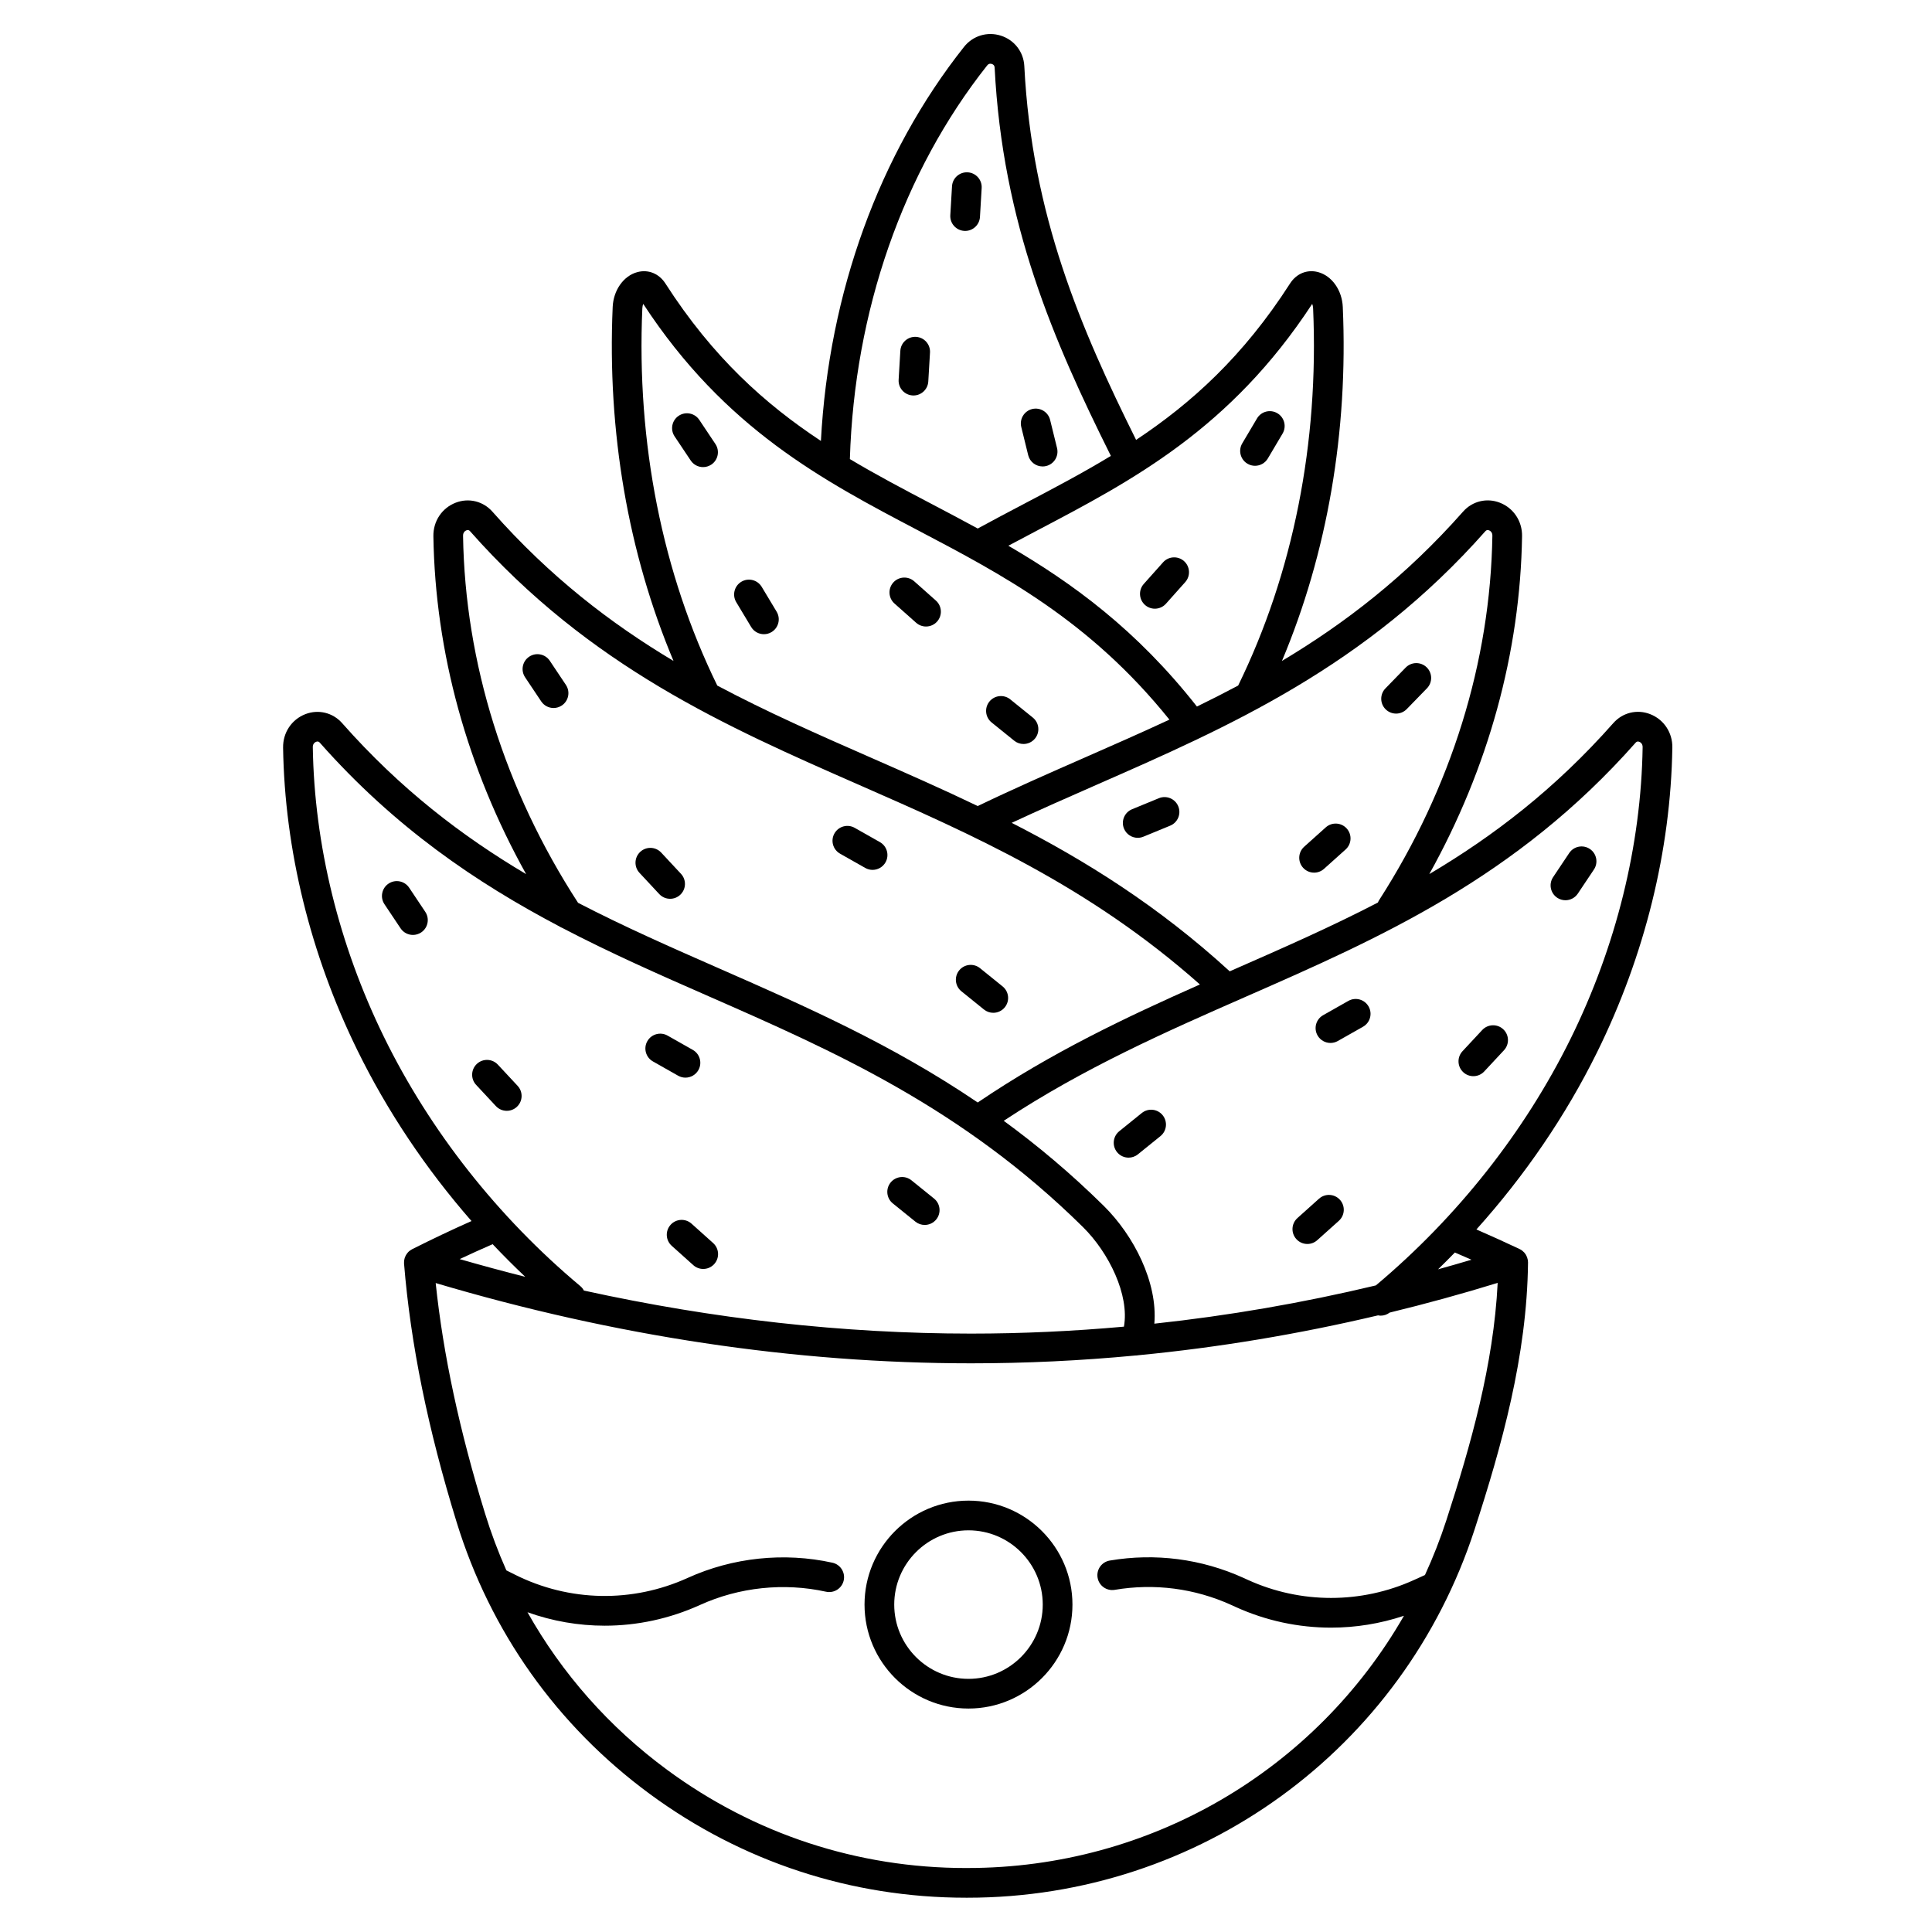 <?xml version="1.0" encoding="UTF-8"?>
<!-- Uploaded to: ICON Repo, www.iconrepo.com, Generator: ICON Repo Mixer Tools -->
<svg fill="#000000" width="800px" height="800px" version="1.1" viewBox="144 144 512 512" xmlns="http://www.w3.org/2000/svg">
 <g>
  <path d="m587.19 342.12c0.062-3.981-2.258-7.461-5.906-8.875-3.453-1.34-7.277-0.406-9.734 2.375-15.469 17.508-31.785 29.953-48.77 40.023 15.641-28.078 24.105-58.789 24.582-89.555 0.059-3.977-2.258-7.461-5.906-8.875-3.453-1.34-7.277-0.406-9.73 2.375-15.238 17.242-31.289 29.578-47.996 39.566 12.012-28.555 17.574-60.727 16.121-93.801-0.195-4.457-2.883-8.258-6.535-9.242-2.894-0.781-5.746 0.375-7.438 3.016-12.473 19.422-26.227 31.758-40.801 41.449-14.641-29.465-27.625-59.527-29.625-99.066-0.188-3.75-2.625-6.914-6.207-8.059-3.59-1.148-7.426 0.016-9.766 2.969-22.504 28.387-35.844 65.246-37.93 104.43-14.727-9.73-28.621-22.117-41.207-41.719-1.695-2.641-4.547-3.797-7.441-3.016-3.652 0.984-6.34 4.785-6.535 9.242-1.457 33.074 4.109 65.242 16.121 93.801-16.707-9.988-32.762-22.324-47.996-39.566-2.457-2.781-6.277-3.711-9.734-2.371-3.648 1.414-5.965 4.898-5.906 8.875 0.477 30.805 8.934 61.484 24.578 89.555-16.984-10.066-33.297-22.516-48.766-40.02-2.457-2.781-6.281-3.711-9.734-2.375-3.648 1.414-5.965 4.898-5.906 8.875 0.418 27.016 7.215 54.727 19.652 80.129 7.914 16.164 18.172 31.48 30.277 45.328-5.254 2.34-10.523 4.84-15.727 7.461-0.023 0.012-0.047 0.031-0.07 0.043-0.191 0.102-0.379 0.219-0.555 0.355-0.02 0.016-0.039 0.027-0.059 0.043-0.004 0-0.004 0.004-0.008 0.004-0.172 0.137-0.324 0.293-0.469 0.457-0.039 0.043-0.078 0.086-0.113 0.133-0.137 0.168-0.262 0.344-0.367 0.531-0.02 0.031-0.031 0.066-0.051 0.098-0.094 0.172-0.172 0.352-0.234 0.539-0.016 0.043-0.031 0.086-0.047 0.129-0.066 0.207-0.113 0.418-0.145 0.633-0.008 0.051-0.012 0.102-0.016 0.156-0.02 0.188-0.027 0.379-0.016 0.57 0 0.043 0 0.082 0.004 0.125v0.023c1.738 21.32 6.301 43.738 13.945 68.535 8.949 29.031 26.625 53.91 51.109 71.949 24.461 18.016 53.465 27.543 83.867 27.543h0.406c61.406 0 115.41-39.234 134.39-97.629 7.18-22.098 13.859-45.934 14.145-70.562v-0.02c0-0.035 0.004-0.07 0.004-0.105 0.004-0.195-0.016-0.391-0.043-0.582-0.008-0.047-0.016-0.094-0.023-0.141-0.078-0.445-0.234-0.875-0.453-1.266-0.023-0.039-0.043-0.078-0.066-0.117-0.113-0.188-0.242-0.363-0.387-0.527-0.031-0.035-0.062-0.066-0.094-0.098-0.145-0.156-0.301-0.301-0.477-0.434-0.016-0.012-0.027-0.027-0.043-0.035l-0.012-0.012c-0.188-0.141-0.391-0.254-0.598-0.355-0.02-0.012-0.039-0.027-0.059-0.035-3.785-1.785-7.613-3.516-11.426-5.18 12.828-14.266 23.688-30.152 31.996-46.988 12.617-25.57 19.508-53.477 19.93-80.707zm-49.566-57.324c0.137-0.152 0.418-0.469 0.992-0.246 0.211 0.082 0.895 0.422 0.879 1.414-0.516 33.41-10.887 66.797-29.988 96.539-0.141 0.219-0.254 0.445-0.344 0.68-12.324 6.394-24.961 11.949-37.863 17.609-0.469 0.207-0.941 0.414-1.41 0.621-18.961-17.363-38.395-29.449-57.781-39.352 7.555-3.516 15.141-6.856 22.531-10.098 35.039-15.379 71.273-31.281 102.98-67.168zm-45.875-60.262c0.121 0.309 0.219 0.695 0.238 1.16 1.57 35.684-5.305 70.23-19.863 99.988-3.613 1.922-7.254 3.769-10.926 5.559-16.012-20.367-32.996-32.719-49.973-42.613 2.594-1.387 5.184-2.754 7.723-4.09 25.137-13.207 51.117-26.859 72.801-60.004zm-86.105-63.227c0.387-0.488 0.867-0.465 1.199-0.359 0.469 0.148 0.723 0.473 0.746 0.961 2.094 41.367 15.629 72.434 30.805 102.91-7.527 4.566-15.246 8.629-23.102 12.754-3.984 2.094-8.098 4.262-12.18 6.492-4.078-2.227-8.145-4.367-12.188-6.492-7.367-3.871-14.617-7.684-21.699-11.91 1.199-39.203 14.086-76.188 36.418-104.36zm-91.418 64.387c0.02-0.465 0.117-0.852 0.238-1.16 21.676 33.141 47.66 46.793 72.797 60.004 22.406 11.773 45.551 23.934 66.648 50.172-7.383 3.438-14.863 6.727-22.434 10.047-9.277 4.07-18.863 8.285-28.367 12.852-9.508-4.57-18.988-8.734-28.371-12.852-13.871-6.09-27.445-12.051-40.648-19.074-14.559-29.758-21.434-64.309-19.863-99.988zm-47.508 60.27c-0.016-0.992 0.668-1.332 0.879-1.414 0.574-0.223 0.855 0.094 0.992 0.246 31.715 35.887 67.945 51.789 102.98 67.168 29.98 13.16 60.93 26.754 90.422 52.93-19.449 8.625-39.324 18.012-58.883 31.277-22.695-15.398-45.703-25.504-68.199-35.379-12.848-5.641-25.438-11.172-37.715-17.535-19.422-29.938-29.961-63.555-30.48-97.293zm-39.824 56.035c-0.016-0.992 0.668-1.332 0.879-1.414 0.57-0.223 0.855 0.094 0.992 0.246 19.855 22.465 41.48 37.098 63.473 48.676 0.242 0.164 0.504 0.297 0.773 0.402 12.887 6.738 25.891 12.453 38.738 18.09 32.992 14.48 67.109 29.457 99.242 61.18 6.883 6.793 12.371 18.023 10.863 26.398-13.484 1.211-26.98 1.84-40.465 1.84h-0.098c-33.77-0.008-68.117-3.848-102.55-11.406-0.23-0.438-0.547-0.84-0.949-1.18-21.844-18.285-39.844-41.125-52.047-66.047-11.93-24.367-18.449-50.918-18.848-76.785zm56.305 140.37c-5.793-1.461-11.586-3.027-17.379-4.695 2.91-1.367 5.824-2.684 8.734-3.953 2.797 2.961 5.68 5.848 8.645 8.648zm244.11 64.488c-1.625 5.004-3.531 9.852-5.68 14.539l-2.922 1.324c-13.969 6.336-29.988 6.332-43.953-0.008l-1.203-0.547c-11.137-5.059-23.398-6.644-35.453-4.602-2.144 0.363-3.586 2.394-3.223 4.539 0.363 2.144 2.402 3.582 4.539 3.223 10.504-1.781 21.184-0.398 30.883 4.008l1.203 0.547c8.02 3.641 16.629 5.461 25.238 5.461 6.527 0 13.051-1.051 19.32-3.144-23.43 40.844-67.082 66.844-115.65 66.844l-0.406 0.004c-28.711 0-56.098-8.996-79.203-26.02-15.359-11.316-27.859-25.496-37.012-41.766 6.625 2.371 13.539 3.566 20.465 3.566 8.582 0 17.18-1.828 25.246-5.488 10.391-4.719 22.254-5.969 33.406-3.516 2.117 0.461 4.223-0.875 4.688-3 0.469-2.121-0.875-4.223-3-4.691-12.801-2.816-26.422-1.383-38.352 4.035-14.684 6.664-31.371 6.348-45.789-0.871l-2.262-1.133c-2.168-4.871-4.055-9.902-5.648-15.07-6.785-22.004-11.082-42.047-13.082-61.07 47.516 14.109 95.203 21.262 141.83 21.273h0.098c14.5 0 29.02-0.695 43.52-2.07 0.008 0 0.016 0.004 0.023 0.004 0.242 0 0.484-0.031 0.719-0.074 21.262-2.051 42.48-5.59 63.547-10.57 0.234 0.043 0.469 0.078 0.707 0.078 0.836 0 1.672-0.273 2.379-0.816 9.574-2.328 19.117-4.941 28.617-7.871-1.09 21.723-7.137 43.004-13.594 62.883zm6.648-69.016c-2.949 0.879-5.898 1.723-8.855 2.543 1.508-1.465 2.988-2.953 4.453-4.457 1.465 0.629 2.93 1.266 4.402 1.914zm-25.328 6.805c-19.469 4.656-39.07 8.027-58.715 10.141 0.918-10.934-5.441-23.355-13.395-31.207-8.746-8.633-17.602-16.039-26.52-22.555 21.328-14.082 43.234-23.703 64.465-33.02 35.039-15.379 71.273-31.281 102.98-67.168 0.137-0.152 0.418-0.469 0.992-0.246 0.211 0.082 0.895 0.422 0.879 1.414-0.402 26.07-7.016 52.812-19.125 77.34-12.156 24.629-29.973 47.168-51.566 65.301z"/>
  <path d="m400.66 541.68c-15.191 0-27.551 12.359-27.551 27.551 0 15.191 12.359 27.551 27.551 27.551 15.191 0 27.551-12.359 27.551-27.551 0.004-15.191-12.355-27.551-27.551-27.551zm0 47.234c-10.852 0-19.68-8.828-19.68-19.68 0-10.852 8.828-19.68 19.68-19.68 10.852 0 19.68 8.828 19.68 19.68 0 10.848-8.828 19.68-19.68 19.68z"/>
  <path d="m252.43 379.25c-1.207-1.805-3.652-2.293-5.461-1.082-1.805 1.207-2.293 3.652-1.082 5.461l4.269 6.387c0.758 1.137 2.004 1.75 3.277 1.75 0.75 0 1.512-0.215 2.184-0.664 1.805-1.207 2.293-3.652 1.082-5.461z"/>
  <path d="m275.94 426.14c-1.48-1.59-3.969-1.68-5.562-0.199-1.59 1.48-1.68 3.973-0.199 5.562l5.234 5.621c0.777 0.832 1.828 1.254 2.883 1.254 0.961 0 1.922-0.348 2.68-1.055 1.59-1.48 1.68-3.973 0.199-5.562z"/>
  <path d="m317.03 425.29 6.684 3.785c0.613 0.348 1.277 0.512 1.934 0.512 1.371 0 2.703-0.719 3.43-1.996 1.07-1.891 0.406-4.293-1.484-5.363l-6.684-3.785c-1.891-1.07-4.293-0.406-5.363 1.484-1.074 1.891-0.406 4.293 1.484 5.363z"/>
  <path d="m321.71 468.59c-1.453 1.617-1.316 4.106 0.301 5.559l5.719 5.129c0.75 0.676 1.691 1.008 2.629 1.008 1.078 0 2.152-0.441 2.93-1.309 1.453-1.617 1.316-4.106-0.301-5.559l-5.719-5.129c-1.617-1.453-4.106-1.32-5.559 0.301z"/>
  <path d="m380.61 462.92 5.977 4.828c0.727 0.59 1.602 0.875 2.469 0.875 1.148 0 2.285-0.5 3.062-1.461 1.367-1.691 1.102-4.168-0.59-5.535l-5.977-4.828c-1.691-1.367-4.172-1.102-5.535 0.59-1.363 1.688-1.098 4.168 0.594 5.531z"/>
  <path d="m289.7 319.11c-1.207-1.805-3.652-2.293-5.461-1.082-1.805 1.207-2.293 3.652-1.082 5.461l4.269 6.387c0.758 1.137 2.004 1.75 3.277 1.75 0.75 0 1.512-0.215 2.184-0.664 1.805-1.207 2.293-3.652 1.082-5.461z"/>
  <path d="m319.23 369.95c-1.48-1.59-3.973-1.68-5.562-0.199-1.59 1.48-1.68 3.973-0.199 5.562l5.234 5.621c0.777 0.832 1.828 1.254 2.883 1.254 0.961 0 1.922-0.348 2.68-1.055 1.59-1.48 1.68-3.973 0.199-5.562z"/>
  <path d="m366.62 370.23 6.684 3.785c0.613 0.348 1.277 0.512 1.934 0.512 1.371 0 2.703-0.719 3.43-1.996 1.07-1.891 0.406-4.293-1.484-5.363l-6.684-3.785c-1.891-1.07-4.293-0.406-5.363 1.484-1.074 1.887-0.41 4.289 1.484 5.363z"/>
  <path d="m398.78 406.7 5.977 4.828c0.727 0.59 1.602 0.875 2.469 0.875 1.148 0 2.285-0.5 3.062-1.461 1.367-1.691 1.102-4.168-0.59-5.535l-5.977-4.828c-1.691-1.367-4.172-1.102-5.535 0.59-1.359 1.688-1.098 4.168 0.594 5.531z"/>
  <path d="m565.32 368.98c-1.805-1.211-4.254-0.723-5.461 1.082l-4.269 6.387c-1.207 1.809-0.723 4.25 1.082 5.461 0.672 0.449 1.434 0.664 2.184 0.664 1.27 0 2.516-0.613 3.277-1.746l4.269-6.387c1.211-1.809 0.727-4.254-1.082-5.461z"/>
  <path d="m536.81 416.96-5.234 5.621c-1.48 1.59-1.391 4.082 0.199 5.562 0.758 0.707 1.723 1.055 2.68 1.055 1.055 0 2.106-0.422 2.883-1.254l5.234-5.621c1.48-1.59 1.391-4.082-0.199-5.562-1.59-1.477-4.078-1.387-5.562 0.199z"/>
  <path d="m501.33 409.25-6.684 3.785c-1.891 1.07-2.559 3.473-1.484 5.363 0.723 1.277 2.055 1.996 3.43 1.996 0.656 0 1.324-0.164 1.934-0.512l6.684-3.785c1.891-1.07 2.559-3.473 1.484-5.363-1.07-1.891-3.473-2.559-5.363-1.484z"/>
  <path d="m493.55 461.67-5.719 5.129c-1.617 1.453-1.754 3.941-0.301 5.559 0.777 0.867 1.852 1.309 2.93 1.309 0.938 0 1.875-0.332 2.629-1.008l5.719-5.129c1.617-1.453 1.754-3.941 0.301-5.559s-3.941-1.75-5.559-0.301z"/>
  <path d="m446.59 438.96-5.977 4.828c-1.691 1.367-1.953 3.844-0.59 5.535 0.777 0.965 1.914 1.465 3.062 1.465 0.867 0 1.742-0.285 2.469-0.875l5.977-4.828c1.691-1.367 1.953-3.844 0.59-5.535-1.359-1.691-3.836-1.957-5.531-0.59z"/>
  <path d="m513.98 333.11c1.023 0 2.051-0.398 2.82-1.191l5.356-5.508c1.516-1.559 1.48-4.051-0.078-5.566-1.559-1.516-4.051-1.48-5.566 0.078l-5.356 5.508c-1.516 1.559-1.48 4.051 0.078 5.566 0.766 0.746 1.758 1.113 2.746 1.113z"/>
  <path d="m492.25 375.26c0.938 0 1.875-0.332 2.629-1.008l5.719-5.129c1.617-1.453 1.754-3.941 0.301-5.559s-3.941-1.754-5.559-0.301l-5.719 5.129c-1.617 1.453-1.754 3.941-0.301 5.559 0.777 0.867 1.852 1.309 2.93 1.309z"/>
  <path d="m474.59 266.89c0.629 0.371 1.32 0.551 2 0.551 1.344 0 2.656-0.691 3.391-1.93l3.914-6.609c1.109-1.871 0.488-4.285-1.383-5.391-1.871-1.109-4.285-0.492-5.391 1.379l-3.914 6.609c-1.105 1.867-0.488 4.281 1.383 5.391z"/>
  <path d="m450.05 305.31c1.082 0 2.16-0.445 2.938-1.316l5.113-5.731c1.445-1.621 1.305-4.109-0.316-5.559-1.621-1.445-4.109-1.305-5.559 0.316l-5.113 5.731c-1.445 1.621-1.305 4.109 0.316 5.559 0.75 0.672 1.688 1 2.621 1z"/>
  <path d="m399.54 205.19c0.078 0.004 0.156 0.008 0.234 0.008 2.066 0 3.801-1.613 3.926-3.703l0.453-7.668c0.129-2.172-1.527-4.031-3.699-4.16-2.18-0.117-4.031 1.527-4.16 3.699l-0.453 7.668c-0.129 2.164 1.527 4.027 3.699 4.156z"/>
  <path d="m386.76 233.27c-2.18-0.121-4.031 1.527-4.16 3.699l-0.453 7.668c-0.129 2.172 1.527 4.031 3.699 4.16 0.078 0.004 0.156 0.008 0.234 0.008 2.066 0 3.801-1.613 3.926-3.703l0.453-7.668c0.125-2.176-1.531-4.035-3.699-4.164z"/>
  <path d="m416.48 264.62c0.441 1.797 2.047 2.996 3.82 2.996 0.312 0 0.629-0.039 0.945-0.113 2.109-0.52 3.402-2.652 2.883-4.762l-1.836-7.461c-0.52-2.109-2.648-3.398-4.762-2.883-2.109 0.52-3.402 2.652-2.883 4.762z"/>
  <path d="m445.51 366.03c0.5 0 1.008-0.094 1.496-0.297l7.102-2.922c2.012-0.828 2.969-3.129 2.141-5.137-0.828-2.012-3.129-2.969-5.137-2.141l-7.102 2.922c-2.012 0.828-2.969 3.129-2.141 5.137 0.625 1.52 2.09 2.438 3.641 2.438z"/>
  <path d="m329.32 255.27c-1.207-1.805-3.652-2.293-5.461-1.082-1.805 1.207-2.293 3.652-1.082 5.461l4.269 6.387c0.758 1.137 2.004 1.75 3.277 1.75 0.75 0 1.512-0.215 2.184-0.664 1.805-1.207 2.293-3.652 1.082-5.461z"/>
  <path d="m345.86 299.52c-1.121-1.863-3.539-2.465-5.402-1.348-1.863 1.121-2.465 3.539-1.348 5.402l3.957 6.586c0.738 1.23 2.043 1.91 3.379 1.91 0.691 0 1.387-0.18 2.023-0.562 1.863-1.121 2.465-3.539 1.348-5.402z"/>
  <path d="m386.79 309.04c0.75 0.664 1.684 0.992 2.613 0.992 1.086 0 2.164-0.445 2.945-1.32 1.441-1.625 1.297-4.113-0.328-5.555l-5.742-5.102c-1.625-1.441-4.113-1.297-5.559 0.328-1.441 1.625-1.297 4.113 0.328 5.555z"/>
  <path d="m406.79 335.46 5.977 4.828c0.727 0.59 1.602 0.875 2.469 0.875 1.148 0 2.285-0.5 3.062-1.461 1.367-1.691 1.102-4.168-0.59-5.535l-5.977-4.828c-1.691-1.367-4.172-1.102-5.535 0.59-1.359 1.688-1.098 4.164 0.594 5.531z"/>
 </g>
</svg>